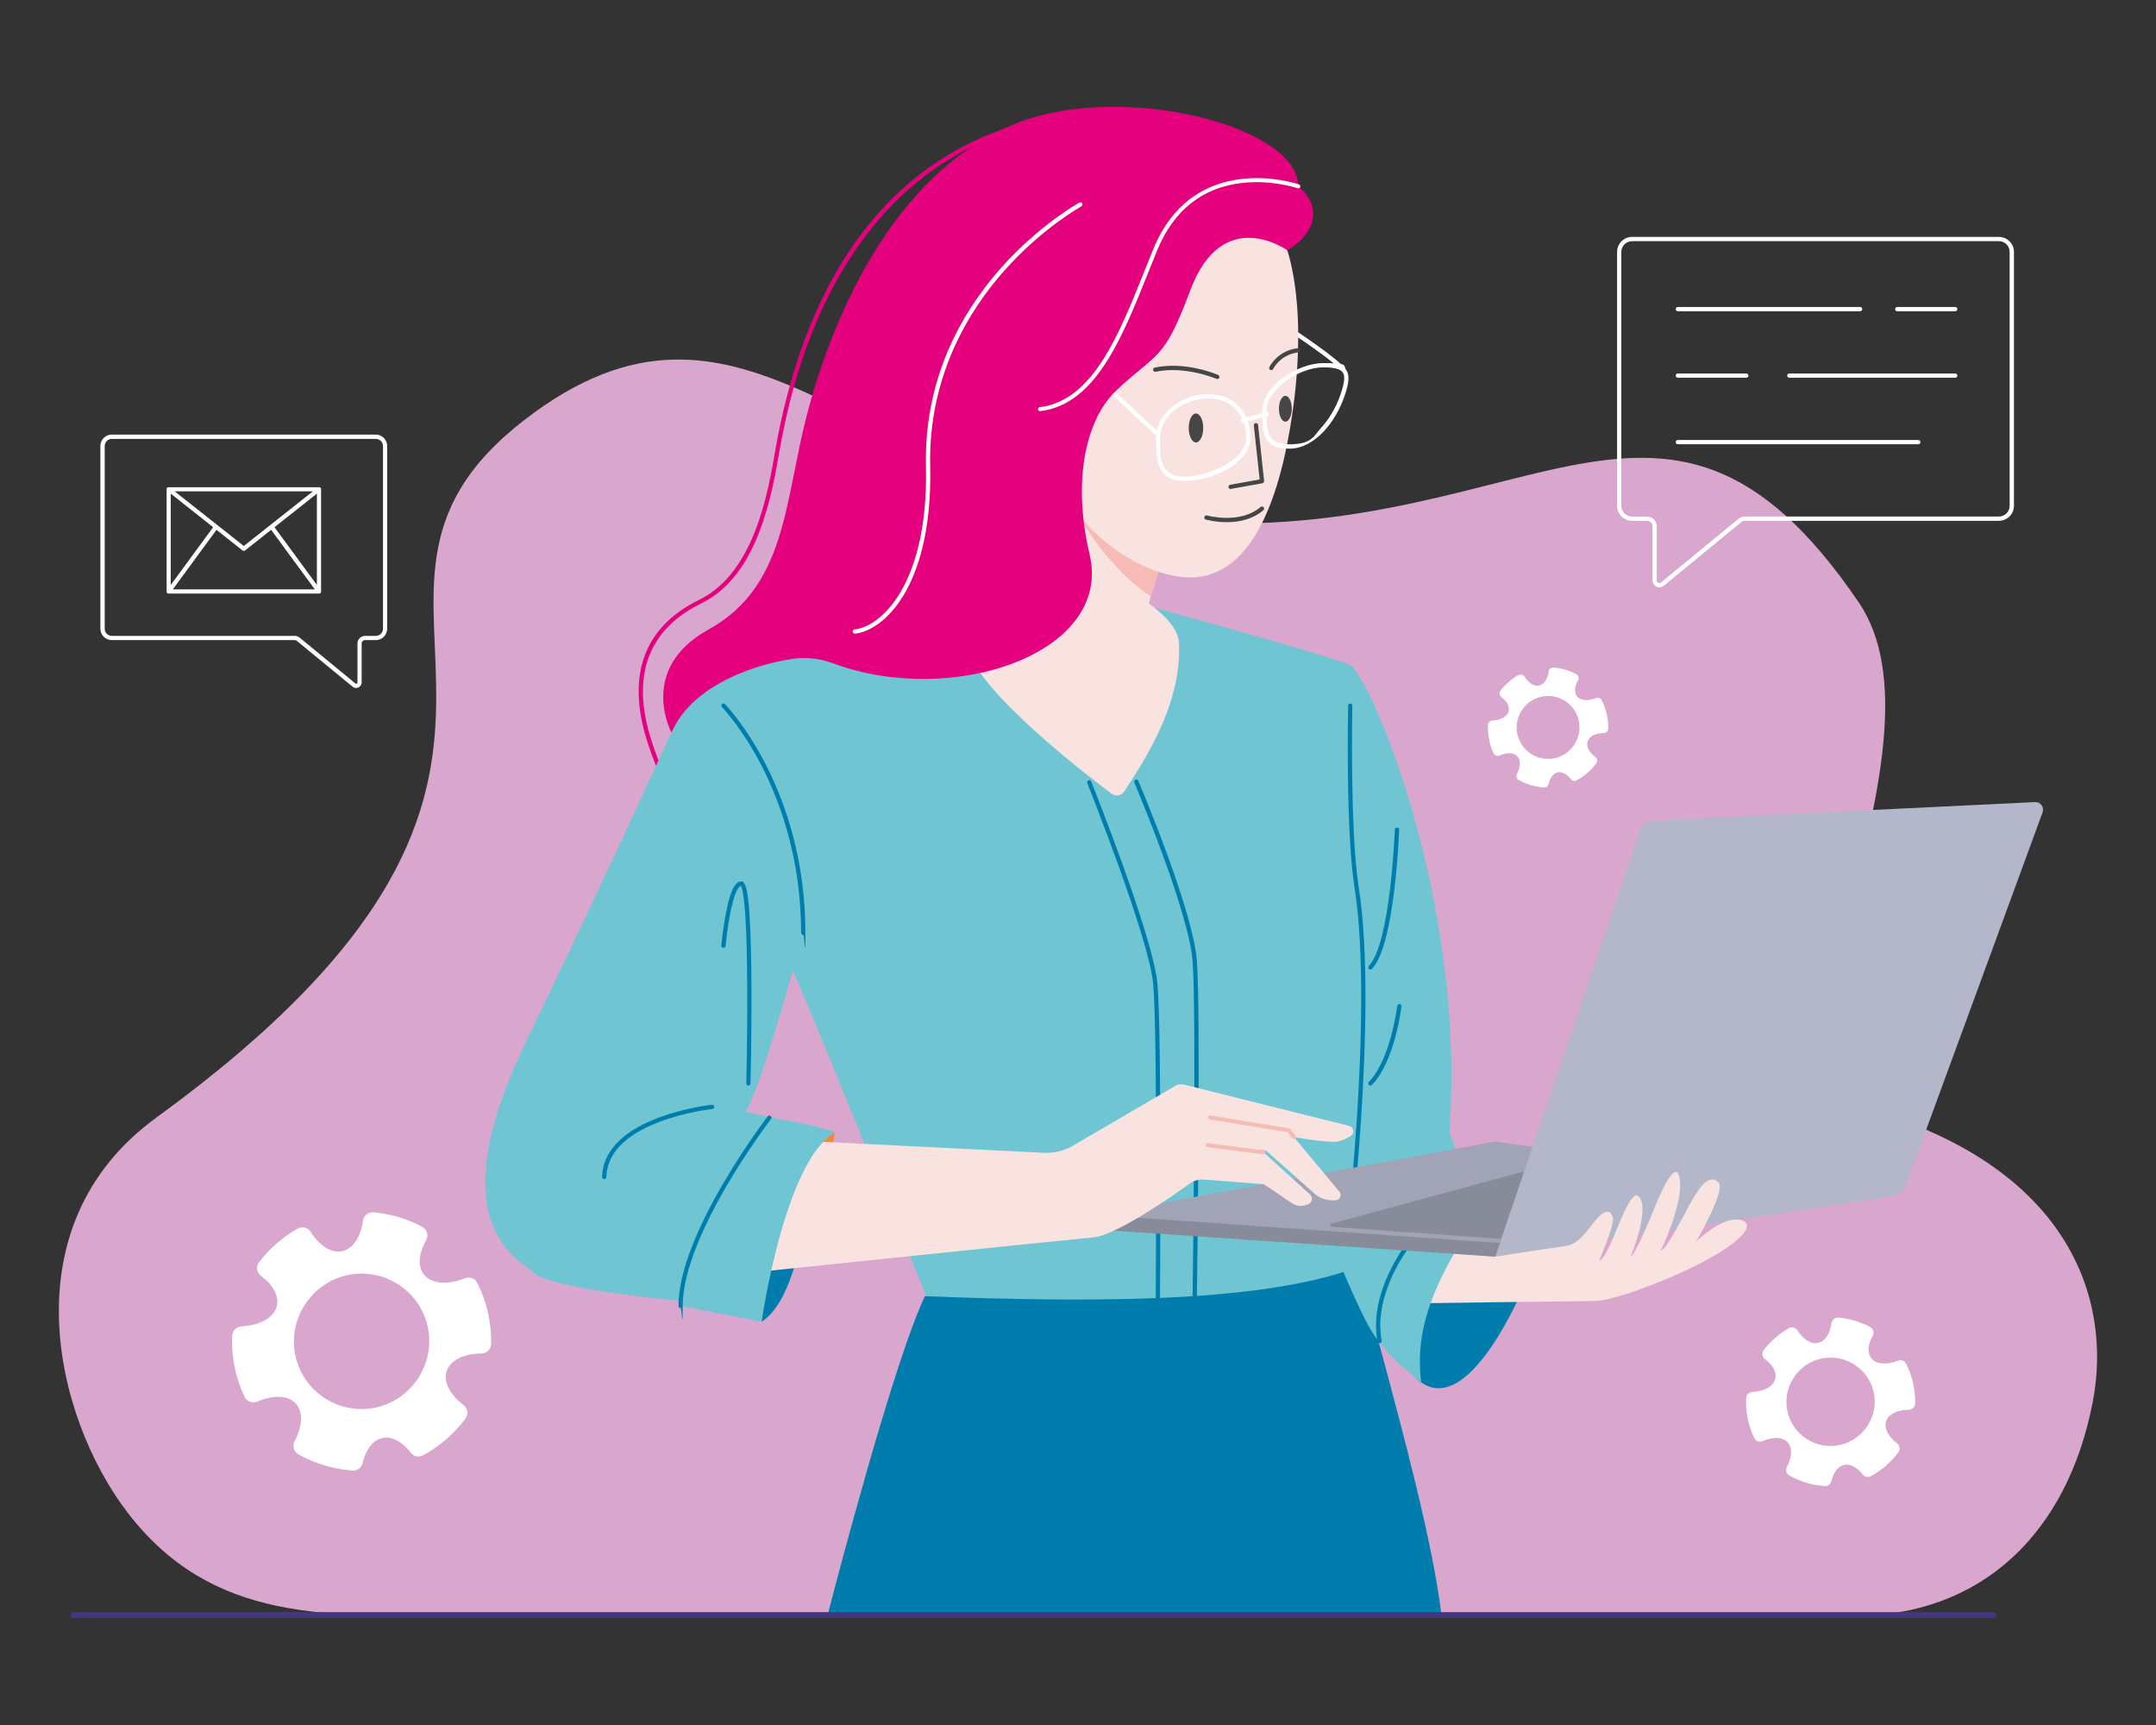 <?xml version="1.0" encoding="UTF-8"?>
<svg id="Layer_2" xmlns="http://www.w3.org/2000/svg" version="1.1" viewBox="0 0 5000 4000">
  <rect x="0" y="0" width="5000" height="4000" fill="#333333" stroke="none"/>
  <!-- Generator: Adobe Illustrator 29.5.1, SVG Export Plug-In . SVG Version: 2.1.0 Build 141)  -->
  <defs>
    <style>
      .st0 {
        fill: #888b99;
      }

      .st1 {
        fill: #f78639;
      }

      .st2 {
        fill: #b3b7c9;
      }

      .st3 {
        fill: #e5007e;
      }

      .st4 {
        fill: #f9e3e1;
      }

      .st5 {
        fill: #464646;
      }

      .st6 {
        fill: #d9a7cd;
      }

      .st7 {
        fill: #a1a4b7;
      }

      .st8 {
        fill: #fff;
      }

      .st9 {
        fill: #44377f;
      }

      .st10 {
        fill: #6fc5d2;
      }

      .st11 {
        fill: #007dad;
      }

      .st12 {
        fill: #f7bbb5;
      }
    </style>
  </defs>
  <path class="st6" d="M4311.3,1397.9c-467.1-689.2-787.7-87.1-1676.2-198-650.1-81.1-916.2-613.9-1418.3-226.6-546.2,421.3,283.6,791.5-854.2,1618.2-343.6,249.7-235.9,693.9-68.1,914.1,197.5,259.3,466.1,241.6,786.1,241.6h3217.3c299.6,0,497.4-194.1,555.5-496.8,46.3-241.1-57.1-550.7-539.6-683.9-262.6-72.5,220.6-839.4-2.6-1168.7Z"/>
  <path class="st1" d="M1935.8,2626.5s-3.9,30.2-10.7,48.7c-6.8,18.5-66.3-25.8-66.3-25.8l77-22.9Z"/>
  <path class="st3" d="M1534.4,1801.6c-2.1,0-4.1-1.4-4.7-3.6-1.4-4.9-4.4-12.5-8.2-22-14.9-37.8-42.6-108.2-40.3-181.7,2.8-90.7,50-159.1,140.3-203.5,114.1-56.1,153.1-208,174.3-334.1,33.9-201.3,97.4-368.2,188.6-496.2,73.1-102.6,164.2-180.5,270.6-231.6,94.7-45.4,184.2-60.8,242.7-65.6,63.4-5.3,103.9.2,105.6.4,2.7.4,4.6,2.9,4.2,5.6-.4,2.7-2.9,4.6-5.6,4.2-.4,0-41.4-5.5-103.9-.3-57.6,4.8-145.9,20-239.2,64.8-164.8,79.2-377.2,268.5-453.3,720.2-9,53.4-24.4,132.2-54.5,199.3-31.1,69.4-72,115.9-125.2,142-202.7,99.7-124.6,298.1-95.1,372.7,3.9,9.8,6.9,17.6,8.5,22.9.8,2.6-.7,5.4-3.4,6.1-.5.1-.9.2-1.4.2Z"/>
  <path class="st11" d="M1849.6,2914.1c-19.5,67.4-43.6,125.3-83.3,150.8l4.1-189.1,79.3,38.3Z"/>
  <path class="st8" d="M3111.7,859.3c-1.7,0-3.4-.9-4.3-2.5-6.7-11.7-72-57.9-114.3-86.1-2.3-1.5-2.9-4.6-1.4-6.9,1.5-2.3,4.6-2.9,6.9-1.4,11,7.3,107.4,72,117.4,89.5,1.4,2.4.5,5.4-1.9,6.7-.8.4-1.6.6-2.4.6Z"/>
  <path class="st4" d="M2711,1251.4s-5.6,16.3-13.9,41.7c0,.3-.2.6-.3.9-7.8,23.8-17.9,55.3-27.9,88.6-1.6,5.4-37.7,135.5-40.1,169.5-5.6,78.5-315.7,85.9-362.4-37.4-46.7-123.3,201.8-521.2,201.8-521.2l242.9,257.8Z"/>
  <path class="st12" d="M2697,1293.1c0,.3-.2.6-.3.9-7.8,23.8-17.9,55.3-27.9,88.6-55.4-34.8-115-100.9-166.2-182.6l194.4,93.1Z"/>
  <path class="st4" d="M2998.9,946c-32.6,239-110.3,412.2-263.6,391.3-153.3-20.9-352.1-200.1-319.5-439,32.6-239,278.2-486.1,431.6-465.2s184.2,274,151.6,512.9Z"/>
  <path class="st8" d="M2684.8,1011.6c-1.2,0-2.4-.4-3.4-1.3l-112.4-104.1c-2-1.9-2.1-5-.3-7,1.9-2,5-2.1,7-.3l112.4,104.1c2,1.9,2.1,5,.3,7-1,1.1-2.3,1.6-3.6,1.6Z"/>
  <path class="st10" d="M2591.4,1385.9s502.4,135.9,539.9,156.9c46.7,26.1,267.3,541.6,230.7,1071.2-3.5,50.3,64.1,104,66.6,154.3l-278.7,181.2s-770.6,251.3-979.9,111.2c0,0-298-740.8-331.6-809.9,0,0-81.5,294.2-110.2,326.9,74,17.7,143.9,27,175.9,61.4,0,0-85.8,78.2-147.3,377.7l-178.1-.4s-290.1-25.7-338.1-63.1c-52.8-41.1-218.6-128.9-20.6-538.1,198-409.1,377.4-805.2,377.4-805.2l332.5-207.4,661.4-16.8Z"/>
  <path class="st4" d="M2620.4,1371.9s111,57.4,113.8,119.1c6.6,147.6-85.1,278.5-126.5,343.9-6.5,10.2-20.2,12.7-29.9,5.5-73.9-55.3-345.7-265.8-337.6-361,9.3-110.2,320.4-139.2,380.2-107.4Z"/>
  <path class="st11" d="M3123.1,2914c-.2,0-.4,0-.6,0-2.7-.3-4.6-2.8-4.3-5.5.2-1.4,17.3-142.3,28.6-316.6,10.5-160.8,18-383.7-5.4-532.7-21-133.3-15.1-420.2-15-423.1,0-2.7,2.3-4.8,4.9-4.8s0,0,.1,0c2.7,0,4.9,2.3,4.8,5.1,0,2.9-6,288.9,14.9,421.3,23.6,149.9,16,373.6,5.5,534.9-11.4,174.6-28.5,315.7-28.7,317.1-.3,2.5-2.4,4.3-4.9,4.3Z"/>
  <path class="st3" d="M1557.3,1698.8s-79.8-147.5,85.9-239.1c180.7-99.9,175.6-295.2,227.9-497,52.3-201.8,190.6-562.3,489.5-678.2,244.6-94.8,650.1,7.5,650.1,147.6,65.4,54.2,28.3,117.6-25.3,148.3,0,0-149.8-107.8-225,92.7-61.7,164.4-72.7,140.3-169.8,230.5-55.8,51.9-77.7,136.7-81.1,212.8-2.1,47,1.8,103.7,17.4,169.4,54.2,227.9-316.2,356.3-596.6,251.8-29.6-11-61.6-14.3-92.9-9.7-76,11.2-230.1,55.7-280.1,170.7Z"/>
  <path class="st11" d="M2770.7,3010.6h0c-2.7,0-4.9-2.3-4.9-5,0-6.6,9.2-658.8,0-776.7-9.2-117.4-134-411.4-135.2-414.4-1.1-2.5,0-5.4,2.6-6.5,2.5-1.1,5.4,0,6.5,2.6,5.2,12.1,126.7,298.5,136,417.5,9.3,118.4.1,771.1,0,777.6,0,2.7-2.2,4.9-4.9,4.9Z"/>
  <path class="st11" d="M2684.8,3073.3h0c-2.7,0-4.9-2.3-4.9-5,0-6.7,5.5-669.1-5.6-787.1-10.1-108.2-151.4-461.8-152.9-465.3-1-2.5.2-5.4,2.8-6.4,2.5-1,5.4.2,6.4,2.8,5.8,14.6,143.3,358.5,153.5,468.1,11.1,118.4,5.7,781.4,5.6,788.1,0,2.7-2.2,4.9-4.9,4.9Z"/>
  <path class="st11" d="M1862.8,2168c-2.7,0-4.9-2.2-4.9-4.9,0-173.5-49.9-306.5-91.7-387.6-45.4-87.9-91.4-135.3-91.8-135.8-1.9-2-1.9-5.1,0-7,2-1.9,5.1-1.9,7,0,.5.5,47.3,48.7,93.3,137.8,27,52.2,48.5,108.2,64,166.3,19.3,72.6,29.1,148.7,29.1,226.2s-2.2,4.9-4.9,4.9Z"/>
  <path class="st11" d="M1401.3,2734.1s0,0-.1,0c-2.7,0-4.9-2.3-4.8-5.1.9-32.5,15.1-61.6,42.3-86.4,21.4-19.6,50.8-36.5,87.5-50.5,62-23.5,124.4-30.4,125-30.4,2.7-.3,5.2,1.7,5.4,4.4.3,2.7-1.7,5.2-4.4,5.4-.6,0-61.9,6.8-122.7,29.9-80.3,30.5-121.7,73.5-123.2,127.9,0,2.7-2.3,4.8-4.9,4.8Z"/>
  <path class="st11" d="M3544.2,2959.9s-129.4,329.3-248.2,245.6c-118.8-83.7,26.2-304.5,26.2-304.5l222,58.8Z"/>
  <path class="st11" d="M3343.4,3747.3h-1424.6s104.5-407.2,184.3-635.5c15.1-43.1,29.3-79.8,41.7-106.2,375.3,14.6,759.9,16.1,984-60.4,0,0,44.1,76.2,66.2,158,59.2,219.5,127.6,472.7,148.3,644.1Z"/>
  <path class="st10" d="M3257.4,2718.9s67.3,151.3,44.8,209.2c-22.4,57.9-78.5,192.9-102.8,181.7-24.3-11.2-99-196.7-99-196.7l156.9-194.3Z"/>
  <path class="st7" d="M2526,2820.7l939.2-173.3c1.6-.3,3.2-.3,4.8,0l206.8,29.5-186.8,213-964-69.1Z"/>
  <path class="st0" d="M3620.8,2736.6l-57.9-28-475.3,128.9c-4.1,1.1-3.5,7.1.7,7.4l433.5,30.8,99-139.2Z"/>
  <path class="st2" d="M3834.1,1902.8l885.4-42.9c12.7-.6,21.8,11.9,17.5,23.8l-317.9,866.6c-4.9,12.7-16.2,21.7-29.7,23.8l-921.8,140.1,335.2-987.7c4.6-13.5,17-22.9,31.2-23.6Z"/>
  <path class="st11" d="M3178,2248.3c-1.2,0-2.5-.5-3.4-1.4-2-1.9-2-5-.1-7,50.4-52.2,60.2-313.6,60.3-316.2,0-2.7,2.4-4.9,5.1-4.8,2.7,0,4.9,2.4,4.8,5.1-.4,10.9-10,267.8-63,322.7-1,1-2.3,1.5-3.6,1.5Z"/>
  <path class="st11" d="M3178,2517.4c-1.2,0-2.5-.5-3.4-1.4-2-1.9-2-5-.1-7,50.6-52.4,65.8-175.3,65.9-176.5.3-2.7,2.8-4.6,5.5-4.3,2.7.3,4.7,2.8,4.3,5.5-.6,5.2-15.7,127.5-68.6,182.2-1,1-2.3,1.5-3.6,1.5Z"/>
  <path class="st11" d="M1735.7,2517.4s0,0-.1,0c-2.7,0-4.9-2.3-4.8-5.1,0-1.1,2.7-111.4,2.1-222.9-.3-65.5-1.6-118.5-3.9-157.7-3.6-62.5-9.1-75.1-10.9-77.5-3.5.9-14.3,8.8-25.4,67.7-6.7,35.3-10,71.2-10,71.5-.2,2.7-2.7,4.7-5.4,4.5-2.7-.2-4.7-2.7-4.5-5.4,0-.4,3.4-36.6,10.1-72.4,12.8-68.1,26.6-76,35.9-76s3.8.5,5.9,2.7c4.6,4.7,10.4,18.8,14.2,86.2,2.2,39.5,3.5,92.6,3.8,157.9.5,111.1-2.1,220.5-2.2,221.6,0,2.7-2.3,4.8-4.9,4.8Z"/>
  <path class="st4" d="M3250.5,3022.6s418.8-5.8,448.8-5.8c56,0,303.9-97.1,346.9-160.7,15.4-22.7-6.2-30.7-28.4-27.5-39.9,5.7-84.7,51.2-84.7,51.2,0,0,69.4-118.8,52.6-137.4s-38-4-67.9,52c-29.9,56-56.8,105.6-66.2,105.6,0,0,53.2-110.3,43.8-167.2-9-54.8-53.2,54.2-58.8,69.2-5.6,14.9-45.7,110.2-55.1,112.1,0,0,44.7-106.5,20.5-138.2-24.3-31.8-67.3,140.1-93.4,147.6,0,0,35.5-82.2,31.8-99-3.7-16.8-15.9-28-49.5,16.8-33.6,44.8-46.7,46.7-72.9,50-26.2,3.2-150.4,22.9-150.4,22.9l-170-24.3-47.1,132.8Z"/>
  <path class="st5" d="M2823.1,878.9c-.7,0-1.3-.1-2-.4-.7-.3-72.3-30.9-140.9-16.5-2.7.6-5.3-1.1-5.9-3.8-.6-2.7,1.1-5.3,3.8-5.9,71.7-15.1,143.8,15.8,146.9,17.1,2.5,1.1,3.6,4,2.6,6.5-.8,1.9-2.6,3-4.5,3Z"/>
  <path class="st5" d="M2948.2,858.4c-.7,0-1.4-.2-2.1-.5-2.5-1.2-3.5-4.1-2.3-6.6.7-1.5,18.5-38,65.5-43.9,2.7-.3,5.2,1.6,5.5,4.3.3,2.7-1.6,5.2-4.3,5.5-41.4,5.2-57.2,37-57.8,38.3-.9,1.8-2.6,2.8-4.5,2.8Z"/>
  <path class="st8" d="M2747.4,1115.3c-28.6,0-47.3-9.7-56.9-29.7-8.9-18.4-9.7-43.9-9.7-70.5s13.7-53.3,38.6-72.7c23.2-18.1,53.4-28.5,83.1-28.5,58.3,0,97.4,40.7,97.4,101.2s-91.1,100.2-152.5,100.2ZM2802.5,923.8c-52.9,0-111.8,37.5-111.8,91.3s.7,49.7,8.7,66.2c8,16.5,23.2,24.1,48,24.1s64.6-10.1,93-26.3c18.5-10.6,49.6-32.9,49.6-64,0-54.6-35.2-91.3-87.5-91.3Z"/>
  <path class="st8" d="M2990.3,1040.3c-29.4,0-46.4-7.6-55-24.8-7.8-15.4-7.8-36.7-7.8-63.7,0-55.5,80.9-109.8,141.3-109.8s45.3,4.9,53.1,15.9c9.4,13.2,5.4,33.5-3.6,60l-4.7-1.6,4.7,1.6c-20,59-68.6,122.5-128,122.5ZM3068.7,851.8c-55,0-131.4,50.4-131.4,99.9s0,78.6,53,78.6,56.9-20.3,72.7-37.3c19.3-20.8,36.1-49.4,45.9-78.4h0c9.5-27.9,10.9-42.7,4.9-51.1-5.7-8-20.1-11.7-45.1-11.7Z"/>
  <path class="st8" d="M2881.9,979.5c-2.2,0-4.3-1.5-4.8-3.8-.6-2.7,1-5.3,3.6-6l55.4-13.5c2.7-.6,5.3,1,6,3.6.6,2.7-1,5.3-3.6,6l-55.4,13.5c-.4,0-.8.1-1.2.1Z"/>
  <path class="st5" d="M2853.9,1133.9c-2.4,0-4.4-1.7-4.9-4.1-.5-2.7,1.3-5.3,4-5.7l68.3-12.3-13.5-125.3c-.3-2.7,1.7-5.2,4.4-5.5,2.7-.3,5.2,1.7,5.4,4.4l14,129.8c.3,2.6-1.5,4.9-4,5.4l-72.9,13.1c-.3,0-.6,0-.9,0Z"/>
  <path class="st5" d="M2845,1210.8c-.6,0-1.1,0-1.7,0-26.3-.2-46-5.8-46.9-6-2.6-.8-4.1-3.5-3.4-6.1.8-2.6,3.5-4.1,6.1-3.4.9.3,76.6,21.1,124.3-19.6,2.1-1.8,5.2-1.5,7,.6,1.8,2.1,1.5,5.2-.6,7-21.2,18.1-50.5,27.6-84.9,27.6Z"/>
  <path class="st10" d="M3239.4,2937.3c-10.8,21.2-20.5,42.8-29.2,64.9-15.4,39.2-18.5,74.3-15,96.1,5.6,34.5,100.7,107.2,100.7,107.2-13.4-103.6,16.6-195.6,80.1-305.4l-112.5-10.3-24.1,47.5Z"/>
  <ellipse class="st5" cx="2773.6" cy="992.4" rx="16.8" ry="33.6"/>
  <ellipse class="st5" cx="2980.9" cy="947.8" rx="14.9" ry="29.9"/>
  <path class="st8" d="M2412,953.4c-2.3,0-4.3-1.7-4.6-4.1-.3-2.6,1.5-4.9,4.1-5.2,122.2-14.7,183-166.5,241.7-313.4,7.1-17.7,14.4-36,21.7-53.7,21.9-53.1,53.3-94,93.3-121.6,32.1-22.1,69.6-35.7,111.7-40.5,71.3-8.1,130,11.9,132.5,12.8,2.4.8,3.7,3.5,2.9,5.9-.8,2.4-3.5,3.7-5.9,2.9-.6-.2-59.4-20.2-128.7-12.3-92.4,10.5-158.7,63.1-197.1,156.3-7.3,17.6-14.6,35.9-21.6,53.6-59.8,149.4-121.5,303.9-249.3,319.2-.2,0-.4,0-.6,0Z"/>
  <path class="st8" d="M1982.3,1469.3c-2.5,0-4.7-1.9-4.9-4.5-.2-2.7,1.8-5.1,4.5-5.4,28.3-2.6,71.2-26.7,106.7-86.8,28.8-48.7,62.3-138.7,58.8-291.2-2.1-94,15.2-184.7,51.6-269.5,29.1-67.8,70.4-132,122.7-190.9,89-100.1,180.5-150.7,181.4-151.2,2.4-1.3,5.4-.4,6.7,2,1.3,2.4.4,5.4-2,6.7-.9.5-91.1,50.4-179,149.4-80.9,91.1-176.3,243.8-171.6,453.4,3.5,154.8-30.8,246.6-60.2,296.4-37.4,63.3-83.6,88.8-114.3,91.6-.2,0-.3,0-.5,0Z"/>
  <path class="st11" d="M3199.5,3114.8c-2.3,0-4.4-1.6-4.9-4-11.3-58.1,7-116,24.4-154.3,18.7-41.3,39.8-68.6,40.7-69.7,1.7-2.2,4.8-2.5,6.9-.9,2.2,1.7,2.5,4.8.9,6.9-.2.3-21.4,27.7-39.6,68-16.7,36.9-34.4,92.6-23.6,148,.5,2.7-1.2,5.3-3.9,5.8-.3,0-.6,0-1,0Z"/>
  <polygon class="st0" points="3467.6 2914.1 2525.6 2849.8 2527.3 2816 3478.9 2882.3 3467.6 2914.1"/>
  <path class="st4" d="M2935.2,2667.5l113.5,100.5c11.1,9.9,25.5,15.3,40.4,15.3h7.6c10.9,0,16.4-13,8.8-20.8l-114-137-186.2-26.2s256.9,55.1,296.1,47.6c15.6-3,25.8-8.6,32.6-14.3,7.8-6.6,4.7-19.4-5.2-21.9l-383.2-95.8c-6.6-1.6-13.6-.7-19.4,2.8l-238.3,139.2c-20.2,11.8-43.3,17.4-66.6,16.3l-528.5-26.2c-112.8,89.6-166,192.8-173.7,306.4,0,0,752.9-78.5,816.4-84.1,52.6-4.6,181.5-94.5,224.3-125.2,9.2-6.6,20.4-9.7,31.7-8.9l139.6,10.8,64.6,43.8c11.1,7.6,25.5,8.6,37.6,2.9l1.4-.7c8.7-4.1,10.4-15.8,3.3-22.2l-107.4-97.6-121.8-12.5,126.4,7.8Z"/>
  <path class="st10" d="M1784.3,2591.6s-208.2,252.5-205.9,436.7l187.9,36.6s53.2-372.7,169.6-438.4c0,0-21.4-14.6-151.6-34.9Z"/>
  <path class="st11" d="M1578.4,3033.3c-2.7,0-4.9-2.2-4.9-4.9,0-39.1,10.9-86.7,32.5-141.3,17.2-43.5,41.1-91.5,71.1-142.9,51-87.3,102.8-154.9,103.3-155.6,1.7-2.2,4.8-2.6,6.9-.9,2.2,1.7,2.6,4.8.9,6.9-.5.7-51.9,67.8-102.7,154.6-66.9,114.4-102.2,210.9-102.2,279.1s-2.2,4.9-4.9,4.9Z"/>
  <path class="st12" d="M3000.9,2641.5c-1.4,0-2.8-.6-3.7-1.8l-11.2-14.3-181-29.7c-2.5-.4-4.3-2.8-3.9-5.4.4-2.5,2.8-4.3,5.4-3.9l182.8,30c1.2.2,2.2.8,2.9,1.7l12.4,15.7c1.6,2,1.2,5-.8,6.6-.9.7-1.9,1-2.9,1Z"/>
  <path class="st12" d="M2930.5,2676.8c-.2,0-.4,0-.6,0l-130.5-16.9c-2.6-.3-4.4-2.7-4-5.2.3-2.6,2.7-4.4,5.2-4l130.5,16.9c2.6.3,4.4,2.7,4,5.2-.3,2.4-2.3,4.1-4.6,4.1Z"/>
  <g>
    <path class="st8" d="M3848.3,1361.9c-2.3,0-4.6-.5-6.8-1.6-5.6-2.7-9.1-8.2-9.1-14.4v-125.4c0-7.1-5.7-12.8-12.8-12.8h-34.5c-19.2,0-34.9-15.7-34.9-34.9v-588.6c0-19.2,15.7-34.9,34.9-34.9h850.6c19.2,0,34.9,15.7,34.9,34.9v588.6c0,19.2-15.7,34.9-34.9,34.9h-589.3c-3,0-5.8,1-8.1,2.9l-179.8,147.6c-2.9,2.4-6.5,3.6-10.1,3.6ZM3785,559.3c-13.8,0-25,11.2-25,25v588.6c0,13.8,11.2,25,25,25h34.5c12.5,0,22.7,10.2,22.7,22.7v125.4c0,2.4,1.3,4.4,3.5,5.4,2.2,1,4.6.7,6.4-.8l179.8-147.6c4.1-3.3,9.2-5.2,14.4-5.2h589.3c13.8,0,25-11.2,25-25v-588.6c0-13.8-11.2-25-25-25h-850.6Z"/>
    <path class="st8" d="M4313.9,721.7h-422.8c-2.7,0-4.9-2.2-4.9-4.9s2.2-4.9,4.9-4.9h422.8c2.7,0,4.9,2.2,4.9,4.9s-2.2,4.9-4.9,4.9Z"/>
    <path class="st8" d="M4534.5,721.7h-134.6c-2.7,0-4.9-2.2-4.9-4.9s2.2-4.9,4.9-4.9h134.6c2.7,0,4.9,2.2,4.9,4.9s-2.2,4.9-4.9,4.9Z"/>
    <path class="st8" d="M4049.9,875.9h-158.8c-2.7,0-4.9-2.2-4.9-4.9s2.2-4.9,4.9-4.9h158.8c2.7,0,4.9,2.2,4.9,4.9s-2.2,4.9-4.9,4.9Z"/>
    <path class="st8" d="M4534.5,875.9h-384.9c-2.7,0-4.9-2.2-4.9-4.9s2.2-4.9,4.9-4.9h384.9c2.7,0,4.9,2.2,4.9,4.9s-2.2,4.9-4.9,4.9Z"/>
    <path class="st8" d="M4448.9,1030.1h-557.8c-2.7,0-4.9-2.2-4.9-4.9s2.2-4.9,4.9-4.9h557.8c2.7,0,4.9,2.2,4.9,4.9s-2.2,4.9-4.9,4.9Z"/>
  </g>
  <g>
    <path class="st8" d="M825.9,1595.3c-2.9,0-5.8-1-8.1-2.9l-129.4-106.3c-1.4-1.1-3.2-1.8-5-1.8h-424.1c-14.6,0-26.5-11.9-26.5-26.5v-423.6c0-14.6,11.9-26.5,26.5-26.5h612.1c14.6,0,26.5,11.9,26.5,26.5v423.6c0,14.6-11.9,26.5-26.5,26.5h-24.9c-4.3,0-7.8,3.5-7.8,7.8v90.3c0,5-2.8,9.5-7.4,11.6-1.8.8-3.7,1.3-5.5,1.3ZM259.4,1017.7c-9.2,0-16.6,7.4-16.6,16.6v423.6c0,9.2,7.4,16.6,16.6,16.6h424.1c4.1,0,8.1,1.4,11.3,4l129.4,106.3c1.3,1.1,2.6.6,3.1.4.5-.2,1.7-1,1.7-2.7v-90.3c0-9.8,8-17.7,17.7-17.7h24.9c9.2,0,16.6-7.4,16.6-16.6v-423.6c0-9.2-7.4-16.6-16.6-16.6H259.4Z"/>
    <path class="st8" d="M744.2,1373.8c0-.1.1-.3.2-.4,0-.2,0-.3.1-.5,0-.2,0-.3.1-.5,0-.2,0-.4,0-.5,0-.1,0-.2,0-.3v-237.1s0,0,0,0c0-.3,0-.6,0-.9,0,0,0-.2,0-.3,0-.1,0-.3-.1-.4,0,0,0-.1,0-.2,0-.1,0-.2-.1-.3,0-.2-.2-.3-.3-.5,0,0-.1-.2-.2-.3-.1-.2-.3-.4-.4-.5,0,0,0,0-.1-.1-.2-.2-.4-.4-.7-.5,0,0-.1,0-.2-.1-.2-.1-.4-.2-.5-.3,0,0-.2,0-.3-.1-.2,0-.4-.1-.6-.2,0,0-.2,0-.3,0-.3,0-.6,0-.9,0h-348.8c-.3,0-.6,0-.9,0s-.2,0-.3,0c-.2,0-.4.1-.6.2,0,0-.2,0-.3.1-.2,0-.4.2-.5.3,0,0-.1,0-.2.1-.2.2-.5.3-.7.5,0,0,0,0-.1.1-.2.2-.3.3-.4.5,0,0-.1.2-.2.3-.1.2-.2.3-.3.5,0,.1,0,.2-.1.3,0,0,0,.1,0,.2,0,.1,0,.3-.1.4,0,0,0,.2,0,.3,0,.3,0,.6,0,.9,0,0,0,0,0,0v237.1c0,.1,0,.2,0,.3,0,.2,0,.4,0,.5,0,.2,0,.3.1.5,0,.2,0,.3.1.5,0,.2.1.3.2.4,0,.1.1.3.2.4,0,.1.2.3.3.4,0,.1.2.2.3.4.1.1.3.2.4.4,0,0,.2.2.2.2,0,0,0,0,0,0,0,0,.2.1.3.2.2.1.3.2.5.3,0,0,.2,0,.3.1.2,0,.4.1.6.2,0,0,.2,0,.3,0,.3,0,.6,0,.9,0s0,0,0,0h348.8s0,0,0,0c.3,0,.6,0,.9,0,0,0,.2,0,.3,0,.2,0,.4-.1.6-.2,0,0,.2,0,.3-.1.2,0,.3-.2.5-.3,0,0,.2-.1.3-.2,0,0,0,0,0,0,0,0,.2-.2.2-.2.1-.1.3-.2.4-.4.1-.1.2-.2.3-.4.1-.1.2-.3.3-.4,0-.1.2-.3.2-.4ZM396,1144.7l98.3,77.8-98.3,134v-211.8ZM502,1228.6l60.3,47.7c.9.7,2,1.1,3.1,1.1s2.2-.4,3.1-1.1l60.3-47.7,101.3,138h-329.3l101.3-138ZM636.6,1222.5l98.3-77.8v211.8l-98.3-134ZM725.6,1139.4l-160.2,126.7-160.2-126.7h320.4Z"/>
  </g>
  <g>
    <path class="st8" d="M1035.9,3179.6c8.3-25.9,40.1-40.6,80.5-41.1,12.4-.1,22.3-10,22.6-22.3.4-22.7-1.7-45.9-6.7-69.1-5.5-25.6-14.1-49.7-25.3-72-5.2-10.4-17.5-15.2-28.4-11-40.4,15.8-78.1,13.7-95.6-8.9-15-19.3-11.9-49.2,5.2-79.5,6.2-11,2.1-25-9.1-31-34.5-18.3-72.7-29.9-112.6-33.6-12-1.1-22.8,7.3-24.5,19.2-5.4,37.6-22.8,65.5-48.3,71-25.5,5.5-52.8-12.8-73.2-44.9-6.5-10.2-19.8-13.4-30.3-7.4-35.1,19.9-65.3,46.5-89.4,77.7-7.7,9.9-5.7,24.4,4.4,31.8,27.6,20.5,42.5,46.3,36.8,69.9-6.7,27.6-39.6,44.9-82.4,47.4-11.6.7-20.7,10.1-21.2,21.7-1,24.9,1,50.4,6.5,75.9,5,23.1,12.5,45,22.2,65.5,5.2,11,18.5,16,29.7,11.1,36.7-15.7,71.2-15.2,89.3,4.8,17.7,19.6,15.3,53-3,87.2-5.8,10.9-1.8,24.4,9,30.4,38,21.3,80.7,34.4,125.3,37.5,11.1.8,21.1-6.6,23.6-17.4,7.2-30.9,23.4-53.2,45.8-58,22.4-4.8,46.3,8.8,65.6,34,6.7,8.8,18.9,11.4,28.7,6.1,39.1-21,72.4-50.2,98.2-84.9,7.4-9.9,5.5-24-4.3-31.5-31.1-23.7-47.3-53.4-39.2-78.7ZM870.7,3264c-84.2,17.6-166.9-35.8-185.5-119.8-18.7-84.5,36.5-169.9,121.2-187.6,84.2-17.6,166.9,35.8,185.5,119.8,18.7,84.5-36.5,169.9-121.2,187.6Z"/>
    <path class="st8" d="M4374.1,3295.8c5.4-16.9,26.2-26.5,52.6-26.8,8.1,0,14.6-6.5,14.7-14.6.3-14.8-1.1-30-4.4-45.1-3.6-16.7-9.2-32.4-16.5-47-3.4-6.8-11.4-9.9-18.5-7.2-26.4,10.3-50.9,8.9-62.4-5.8-9.8-12.6-7.8-32.1,3.4-51.9,4-7.2,1.4-16.3-5.9-20.2-22.5-11.9-47.5-19.5-73.5-22-7.8-.7-14.9,4.8-16,12.5-3.5,24.6-14.9,42.7-31.5,46.3-16.6,3.6-34.5-8.3-47.8-29.3-4.2-6.6-12.9-8.7-19.8-4.8-22.9,13-42.6,30.4-58.3,50.7-5,6.5-3.7,15.9,2.9,20.8,18,13.4,27.8,30.2,24,45.6-4.3,18-25.8,29.3-53.8,30.9-7.6.4-13.5,6.6-13.9,14.2-.7,16.3.7,32.9,4.3,49.5,3.2,15.1,8.1,29.4,14.5,42.8,3.4,7.2,12,10.4,19.4,7.3,23.9-10.3,46.5-9.9,58.3,3.1,11.6,12.8,10,34.6-2,56.9-3.8,7.1-1.1,15.9,5.9,19.8,24.8,13.9,52.7,22.4,81.8,24.5,7.2.5,13.8-4.3,15.4-11.3,4.7-20.2,15.3-34.7,29.9-37.8,14.6-3.1,30.2,5.7,42.8,22.2,4.4,5.7,12.3,7.4,18.7,4,25.5-13.7,47.3-32.8,64.1-55.4,4.8-6.5,3.6-15.7-2.8-20.6-20.3-15.5-30.9-34.9-25.6-51.4ZM4266.3,3350.8c-55,11.5-109-23.4-121.1-78.2-12.2-55.1,23.8-110.9,79.1-122.4,55-11.5,109,23.4,121.1,78.2,12.2,55.1-23.8,110.9-79.1,122.4Z"/>
    <path class="st8" d="M3681.8,1719c3.9-12,18.6-18.9,37.4-19.1,5.7,0,10.4-4.6,10.5-10.4.2-10.6-.8-21.3-3.1-32.1-2.6-11.9-6.6-23.1-11.8-33.5-2.4-4.8-8.1-7.1-13.2-5.1-18.8,7.3-36.3,6.3-44.4-4.1-7-9-5.5-22.8,2.4-36.9,2.9-5.1,1-11.6-4.2-14.4-16-8.5-33.8-13.9-52.3-15.6-5.6-.5-10.6,3.4-11.4,8.9-2.5,17.5-10.6,30.4-22.4,33-11.8,2.5-24.5-5.9-34-20.8-3-4.7-9.2-6.2-14.1-3.4-16.3,9.3-30.3,21.6-41.5,36.1-3.6,4.6-2.6,11.3,2,14.8,12.8,9.5,19.8,21.5,17.1,32.5-3.1,12.8-18.4,20.9-38.3,22-5.4.3-9.6,4.7-9.9,10.1-.5,11.6.5,23.4,3,35.2,2.3,10.7,5.8,20.9,10.3,30.4,2.4,5.1,8.6,7.4,13.8,5.2,17-7.3,33.1-7.1,41.5,2.2,8.2,9.1,7.1,24.6-1.4,40.5-2.7,5-.8,11.3,4.2,14.1,17.7,9.9,37.5,16,58.2,17.4,5.1.4,9.8-3.1,11-8.1,3.4-14.4,10.9-24.7,21.3-26.9,10.4-2.2,21.5,4.1,30.5,15.8,3.1,4.1,8.8,5.3,13.3,2.8,18.2-9.8,33.6-23.3,45.6-39.4,3.4-4.6,2.6-11.1-2-14.6-14.4-11-22-24.8-18.2-36.6ZM3605.1,1758.2c-39.1,8.2-77.5-16.6-86.2-55.7-8.7-39.2,17-78.9,56.3-87.1,39.1-8.2,77.5,16.6,86.2,55.7,8.7,39.2-17,78.9-56.3,87.1Z"/>
  </g>
  <path class="st9" d="M4622.7,3752.3H170.2c-3.8,0-7-3.1-7-7s3.1-7,7-7h4452.5c3.8,0,7,3.1,7,7s-3.1,7-7,7Z"/>
</svg>